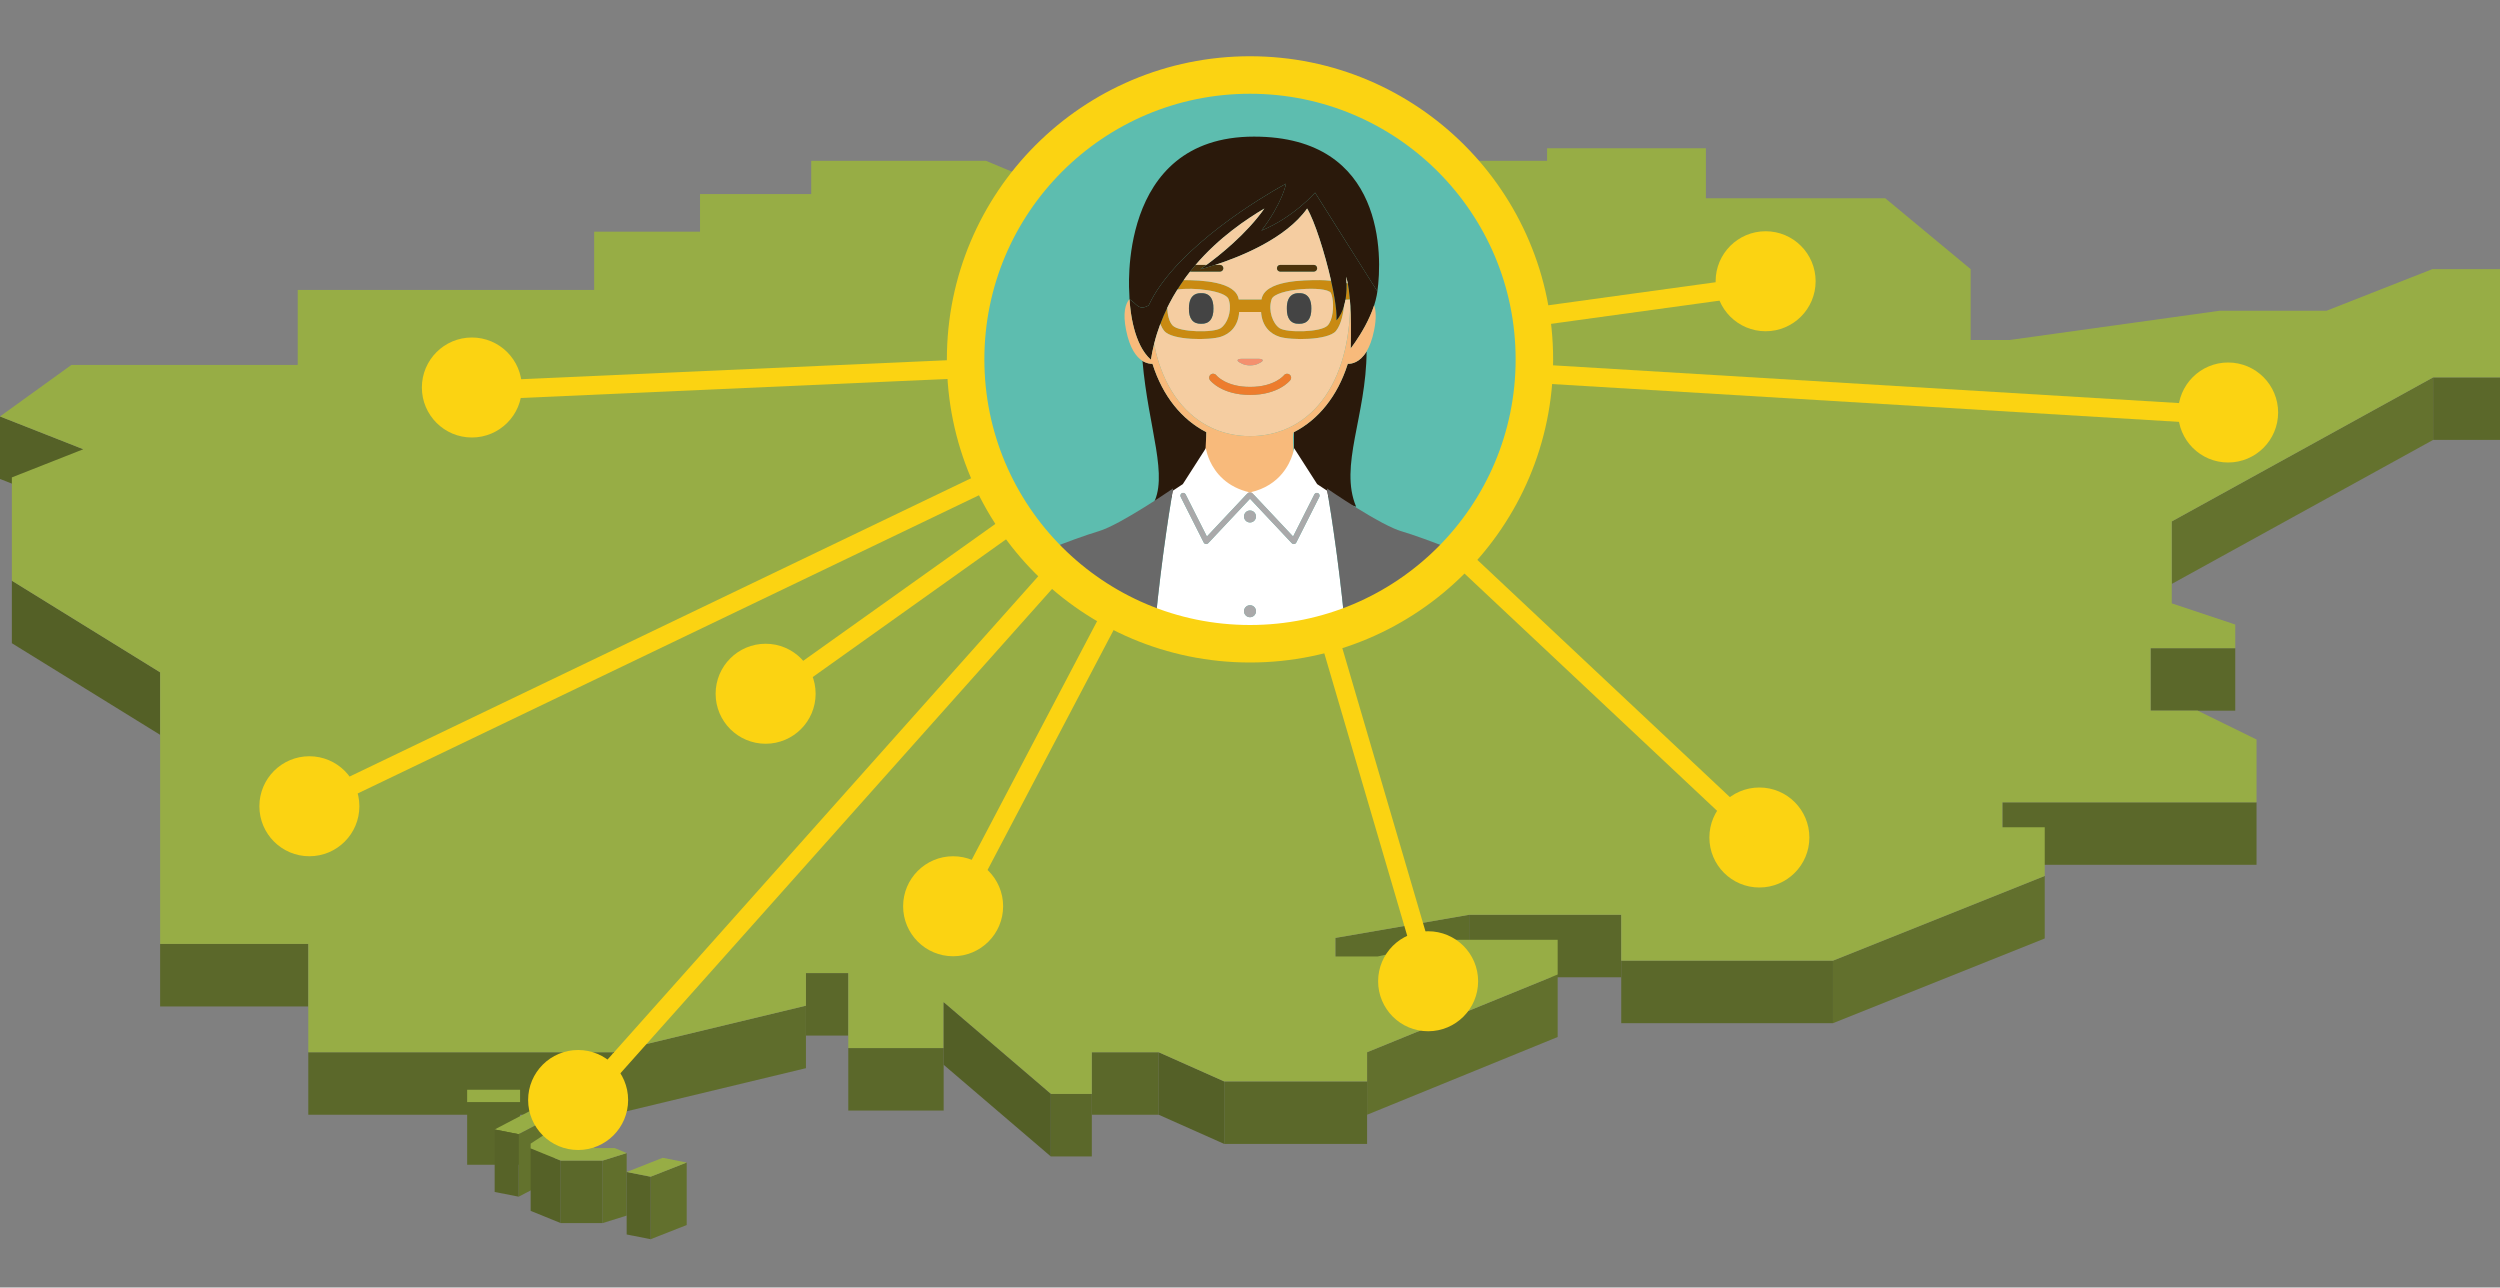<?xml version="1.0" encoding="utf-8"?>
<!-- Generator: Adobe Illustrator 12.0.0, SVG Export Plug-In . SVG Version: 6.00 Build 51448)  -->
<!DOCTYPE svg PUBLIC "-//W3C//DTD SVG 1.1//EN" "http://www.w3.org/Graphics/SVG/1.1/DTD/svg11.dtd">
<svg  version="1.1"
	 xmlns:x="http://ns.adobe.com/Extensibility/1.0/" xmlns:i="http://ns.adobe.com/AdobeIllustrator/10.0/" xmlns:graph="http://ns.adobe.com/Graphs/1.0/" i:viewOrigin="221.5 390" i:rulerOrigin="0 0" i:pageBounds="0 595.2754 841.8896 0"
	 xmlns="http://www.w3.org/2000/svg" xmlns:xlink="http://www.w3.org/1999/xlink" xmlns:a="http://ns.adobe.com/AdobeSVGViewerExtensions/3.0/" width="400" height="206"
	 viewBox="0 0 400 206" overflow="visible" enable-background="new 0 0 400 206" xml:space="preserve">
<rect x="0" y="0" width="400" height="206" fill="#808080" stroke="none"/>
<g id="レイヤー_1" i:layer="yes" i:dimmedPercent="50" i:rgbTrio="#4F008000FFFF">
	<g>
		<g>
			<g i:knockout="On"  a:adobe-knockout="true">
				<g i:isolated="yes"  a:adobe-knockout="false" enable-background="new    ">
					<g i:knockout="Off">
						<rect x="389.303" y="60.382" i:knockout="Off" fill="#5B682A" width="10.701" height="10"/>
					</g>
					<g i:knockout="Off">
						<polygon i:knockout="Off" fill="#556127" points="13.328,71.878 13.328,81.878 -0.001,76.632 -0.001,66.632 						"/>
					</g>
					<g i:knockout="Off">
						<polygon i:knockout="Off" fill="#64722E" points="389.303,60.382 389.303,70.382 347.48,93.429 347.48,83.429 						"/>
					</g>
					<g i:knockout="Off">
						<rect x="344.096" y="103.708" i:knockout="Off" fill="#5B682A" width="13.545" height="10"/>
					</g>
					<g i:knockout="Off">
						<polygon i:knockout="Off" fill="#546026" points="25.622,107.574 25.622,117.574 1.898,102.914 1.898,92.914 						"/>
					</g>
					<g i:knockout="Off">
						<rect x="320.381" y="128.369" i:knockout="Off" fill="#5B682A" width="40.662" height="10"/>
					</g>
					<g i:knockout="Off">
						<rect x="235.061" y="146.365" i:knockout="Off" fill="#5B682A" width="24.336" height="10"/>
					</g>
					<g i:knockout="Off">
						<polygon i:knockout="Off" fill="#5E6C2B" points="235.061,146.365 235.061,156.365 213.659,160.067 213.659,150.067 						"/>
					</g>
					<g i:knockout="Off">
						<rect x="25.622" y="151.033" i:knockout="Off" fill="#5B682A" width="23.706" height="10"/>
					</g>
					<g i:knockout="Off">
						<rect x="259.396" y="153.707" i:knockout="Off" fill="#5B682A" width="33.877" height="10"/>
					</g>
					<g i:knockout="Off">
						<polygon i:knockout="Off" fill="#62702D" points="327.158,140.153 327.158,150.153 293.273,163.707 293.273,153.707 						"/>
					</g>
					<g i:knockout="Off">
						<rect x="128.951" y="155.694" i:knockout="Off" fill="#5B682A" width="6.777" height="10"/>
					</g>
					<g i:knockout="Off">
						<rect x="135.728" y="167.689" i:knockout="Off" fill="#5B682A" width="15.255" height="10"/>
					</g>
					<g i:knockout="Off">
						<rect x="174.689" y="168.359" i:knockout="Off" fill="#5B682A" width="10.701" height="10"/>
					</g>
					<g i:knockout="Off">
						<rect x="49.328" y="168.359" i:knockout="Off" fill="#5B682A" width="48.645" height="10"/>
					</g>
					<g i:knockout="Off">
						<polygon i:knockout="Off" fill="#5F6D2C" points="128.951,160.909 128.951,170.909 97.973,178.359 97.973,168.359 						"/>
					</g>
					<g i:knockout="Off">
						<polygon i:knockout="Off" fill="#62702D" points="249.227,155.92 249.227,165.92 218.735,178.359 218.735,168.359 						"/>
					</g>
					<g i:knockout="Off">
						<polygon i:knockout="Off" fill="#546027" points="195.875,173.028 195.875,183.028 185.39,178.359 185.39,168.359 						"/>
					</g>
					<g i:knockout="Off">
						<rect x="195.875" y="173.028" i:knockout="Off" fill="#5B682A" width="22.86" height="10"/>
					</g>
					<g i:knockout="Off">
						<rect x="168.128" y="175.031" i:knockout="Off" fill="#5B682A" width="6.561" height="10"/>
					</g>
					<g i:knockout="Off">
						<polygon i:knockout="Off" fill="#97AD45" points="272.942,23.727 272.942,31.723 301.643,31.723 315.305,43.063 
							315.305,54.396 321.542,54.396 355.13,49.72 372.239,49.72 389.168,43.063 400.004,43.063 400.004,60.382 389.303,60.382 
							347.48,83.429 347.48,96.538 357.641,99.929 357.641,103.708 344.096,103.708 344.096,113.7 351.62,113.7 361.043,118.322 
							361.043,128.369 320.381,128.369 320.381,132.367 327.158,132.367 327.158,140.153 293.273,153.707 259.396,153.707 
							259.396,146.365 235.061,146.365 213.659,150.067 213.659,153.037 220.427,153.037 232.298,150.371 249.227,150.371 
							249.227,155.92 218.735,168.359 218.735,173.028 195.875,173.028 185.39,168.359 174.689,168.359 174.689,175.031 
							168.128,175.031 150.983,160.363 150.983,167.689 135.728,167.689 135.728,155.694 128.951,155.694 128.951,160.909 
							97.973,168.359 49.328,168.359 49.328,151.033 25.622,151.033 25.622,107.574 1.898,92.914 1.898,76.383 13.328,71.878 
							-0.001,66.632 11.429,58.387 47.636,58.387 47.636,46.392 95.066,46.392 95.066,37.062 112.004,37.062 112.004,31.053 
							129.797,31.053 129.797,25.729 157.751,25.729 170.459,31.053 189.935,31.053 189.935,38.395 204.677,38.395 213.659,35.059 
							213.659,31.723 228.896,31.723 228.896,25.729 247.535,25.729 247.535,23.727 						"/>
					</g>
					<g i:knockout="Off">
						<polygon i:knockout="Off" fill="#535F26" points="168.128,175.031 168.128,185.031 150.983,170.363 150.983,160.363 						"/>
					</g>
					<g i:knockout="Off">
						<rect x="74.744" y="174.361" i:knockout="Off" fill="#97AD45" width="8.469" height="2.003"/>
					</g>
					<g i:knockout="Off">
						<rect x="74.744" y="176.364" i:knockout="Off" fill="#5B682A" width="8.469" height="10"/>
					</g>
				</g>
				<g i:isolated="yes"  a:adobe-knockout="false" enable-background="new    ">
					<g i:isolated="yes" i:knockout="Off" enable-background="new    ">
						<defs>
							
								<rect id="XMLID_2_" x="90.663" y="179.211" i:isolated="yes" i:knockout="Off" enable-background="new    " width="0" height="10"/>
						</defs>
						<clipPath id="XMLID_6_">
							<use xlink:href="#XMLID_2_" />
						</clipPath>
						<g i:isolated="yes" clip-path="url(#XMLID_6_)" enable-background="new    ">
							<polyline i:knockout="Off" fill="#63722D" points="90.663,179.211 90.663,189.211 90.663,189.211 90.663,179.211 
								90.663,179.211 							"/>
							<polyline i:knockout="Off" fill="#606E2C" points="90.663,179.211 90.663,189.211 90.663,189.211 90.663,179.211 
								90.663,179.211 							"/>
						</g>
					</g>
					<g i:knockout="Off">
						<polygon i:knockout="Off" fill="#97AD45" points="84.905,177.697 88.748,178.453 82.988,181.47 79.145,180.714 						"/>
					</g>
					<g i:knockout="Off">
						<polygon i:knockout="Off" fill="#63722D" points="88.748,178.453 88.748,188.453 82.988,191.47 82.988,181.47 						"/>
					</g>
					<g i:knockout="Off">
						<polygon i:knockout="Off" fill="#576328" points="82.988,181.47 82.988,191.47 79.145,190.714 79.145,180.714 						"/>
					</g>
					<g i:knockout="Off">
						<polygon i:knockout="Off" fill="#556127" points="89.711,185.694 89.711,195.694 84.905,193.737 84.905,183.737 						"/>
					</g>
					<g i:knockout="Off">
						<rect x="89.711" y="185.694" i:knockout="Off" fill="#5B682A" width="6.714" height="10"/>
					</g>
					<g i:knockout="Off">
						<polygon i:knockout="Off" fill="#616F2C" points="100.268,184.493 100.268,194.493 96.425,195.694 96.425,185.694 						"/>
					</g>
					<g i:knockout="Off">
						<path i:knockout="Off" fill="#97AD45" d="M98.351,183.69l1.917,0.803l-3.843,1.201h-6.714l-4.806-1.957v-0.756l5.758-3.771
							c-0.009,0.015,0.397,0.019,0.968,0.019c1.181,0,3.067-0.021,3.445-0.021v4.481H98.351z"/>
					</g>
				</g>
				<g i:isolated="yes"  a:adobe-knockout="false" enable-background="new    ">
					<g i:knockout="Off">
						<polygon i:knockout="Off" fill="#62702D" points="109.871,186.005 109.871,196.005 104.102,198.273 104.102,188.273 						"/>
					</g>
					<g i:knockout="Off">
						<polygon i:knockout="Off" fill="#576328" points="104.102,188.273 104.102,198.273 100.268,197.518 100.268,187.518 						"/>
					</g>
					<g i:knockout="Off">
						<polygon i:knockout="Off" fill="#97AD45" points="106.028,185.249 109.871,186.005 104.102,188.273 100.268,187.518 						"/>
					</g>
				</g>
			</g>
		</g>
		<circle i:knockout="Off" fill="#FBD312" cx="49.5" cy="129" r="8"/>
		<circle i:knockout="Off" fill="#FBD312" cx="152.5" cy="145" r="8"/>
		<circle i:knockout="Off" fill="#FBD312" cx="281.5" cy="134" r="8"/>
		<circle i:knockout="Off" fill="#FBD312" cx="122.5" cy="111" r="8"/>
		<circle i:knockout="Off" fill="#FBD312" cx="228.5" cy="157" r="8"/>
		<circle i:knockout="Off" fill="#FBD312" cx="356.5" cy="66" r="8"/>
		<circle i:knockout="Off" fill="#FBD312" cx="282.5" cy="45" r="8"/>
		<circle i:knockout="Off" fill="#FBD312" cx="92.5" cy="176" r="8"/>
		<circle i:knockout="Off" fill="#FBD312" cx="75.5" cy="62" r="8"/>
		
			<line i:knockout="Off" fill="none" stroke="#FBD312" stroke-width="3" stroke-miterlimit="10" x1="49.5" y1="129" x2="199.5" y2="57"/>
		
			<line i:knockout="Off" fill="none" stroke="#FBD312" stroke-width="3" stroke-miterlimit="10" x1="93" y1="176.5" x2="199.5" y2="57"/>
		
			<line i:knockout="Off" fill="none" stroke="#FBD312" stroke-width="3" stroke-miterlimit="10" x1="153" y1="145.5" x2="199.5" y2="57"/>
		
			<line i:knockout="Off" fill="none" stroke="#FBD312" stroke-width="3" stroke-miterlimit="10" x1="123" y1="111.5" x2="199.5" y2="57"/>
		
			<line i:knockout="Off" fill="none" stroke="#FBD312" stroke-width="3" stroke-miterlimit="10" x1="282" y1="134.5" x2="199.5" y2="57"/>
		
			<line i:knockout="Off" fill="none" stroke="#FBD312" stroke-width="3" stroke-miterlimit="10" x1="229" y1="157.5" x2="199.5" y2="57"/>
		
			<line i:knockout="Off" fill="none" stroke="#FBD312" stroke-width="3" stroke-miterlimit="10" x1="283" y1="45.5" x2="199.5" y2="57"/>
		
			<line i:knockout="Off" fill="none" stroke="#FBD312" stroke-width="3" stroke-miterlimit="10" x1="357" y1="66.5" x2="199.5" y2="57"/>
		
			<line i:knockout="Off" fill="none" stroke="#FBD312" stroke-width="3" stroke-miterlimit="10" x1="76" y1="62.5" x2="199.5" y2="57"/>
		<g>
			<g>
				<defs>
					<circle id="XMLID_4_" cx="200" cy="57.5" r="45.5"/>
				</defs>
				<clipPath id="XMLID_7_">
					<use xlink:href="#XMLID_4_" />
				</clipPath>
				<rect x="148.741" i:knockout="Off" clip-path="url(#XMLID_7_)" fill="#5DBDAF" width="106" height="112"/>
				<g clip-path="url(#XMLID_7_)">
					<path i:knockout="Off" fill="#C98A12" d="M213.513,47.635c-0.144-0.846-0.327-1.761-0.54-2.711
						c-0.67-0.068-1.321-0.108-1.871-0.108c-2.497,0-8.789,0.017-9.262,3.101h-3.64c-0.446-2.914-6.085-3.089-8.813-3.1
						c-0.349,0.49-0.686,0.999-1.014,1.521c2.509-0.418,7.723,0.18,8.203,1.535c0.045,0.125,0.079,0.254,0.11,0.383
						c0.381,1.628-0.324,3.541-1.373,4.248c-1.131,0.764-6.639,0.68-7.694-0.424c-0.566-0.592-0.823-1.735-0.859-2.839
						c-0.403,0.829-0.775,1.688-1.11,2.583c0.17,0.422,0.376,0.813,0.633,1.124c1.27,1.541,7.255,1.516,9.052,0.934
						c1.478-0.479,2.774-1.677,2.933-3.957h3.506c0.158,2.28,1.455,3.478,2.932,3.957c1.798,0.582,7.783,0.606,9.053-0.934
						c0.853-1.033,1.174-2.915,1.295-4.045c-0.243,0.861-0.623,1.695-1.223,2.352C213.894,50.411,213.766,49.133,213.513,47.635z
						 M212.42,52.08c-1.055,1.104-6.563,1.188-7.693,0.424c-1.102-0.744-1.822-2.819-1.304-4.496
						c0.015-0.045,0.024-0.091,0.04-0.135c0.604-1.698,8.644-2.208,9.473-1.02c0.099,0.207,0.179,0.479,0.238,0.794
						C213.431,49.019,213.279,51.182,212.42,52.08z"/>
					<path i:knockout="Off" fill="#C98A12" d="M215.946,47.546c-0.092-0.985-0.2-1.702-0.3-2.208
						c-0.067-0.015-0.135-0.03-0.205-0.044c0.02,0.601,0.007,1.408-0.113,2.275c-0.018,0.13-0.036,0.261-0.059,0.393l0.709-0.042
						C215.969,47.792,215.958,47.666,215.946,47.546z"/>
					<path i:knockout="Off" fill="#2A190B" d="M215.645,58.212c-0.014,0.04-0.023,0.082-0.037,0.122
						c-1.63,5.074-4.666,8.809-8.574,10.811c0,0.797,0,2.183,0,2.705c0,0.216,0.005,0.418,0.012,0.617
						c0.004,0.109,0.009,0.218,0.015,0.324c0.016,0.298,0.042,0.573,0.073,0.838c0.171-0.568,0.219-0.932,0.219-0.932l3.83,5.973
						c0,0,0.649,0.436,1.678,1.11c-0.045-0.264-0.069-0.401-0.069-0.401s0.436,0.301,1.149,0.778
						c0.986,0.295,2.034,0.608,3.041,0.919c-2.752-6.506,1.625-14.54,1.674-24.843C217.563,58.045,216.233,58.232,215.645,58.212z"
						/>
					<path i:knockout="Off" fill="#2A190B" d="M184.438,58.334c-0.015-0.04-0.024-0.082-0.037-0.122
						c-0.347,0.012-0.948-0.052-1.605-0.469c0.94,10.924,4.325,18.604,1.547,23.199c0.009-0.004,0.304-0.048,0.767-0.125
						c1.288-0.847,2.146-1.439,2.146-1.439s-0.025,0.138-0.07,0.401c1.028-0.674,1.678-1.109,1.678-1.109l3.829-5.973
						c0,0,0.048,0.364,0.219,0.933c0.031-0.266,0.058-0.542,0.074-0.839c0.005-0.105,0.01-0.213,0.014-0.323
						c0.008-0.199,0.014-0.402,0.014-0.618c0-0.522,0-1.909,0-2.705C189.103,67.143,186.067,63.409,184.438,58.334z"/>
					<path i:knockout="Off" fill="#2A190B" d="M215.512,38.908l-5.102-8.088c0,0-3.396,3.932-8.578,6.076
						c3.396-4.468,3.932-7.506,3.932-7.506s-13.113,6.967-19.636,15.646c-0.711,0.947-1.344,1.914-1.872,2.895
						c-0.104,0.194-0.198,0.389-0.295,0.584c-0.035,0.072-0.074,0.143-0.108,0.215c-0.022,0.046-0.048,0.093-0.07,0.14
						c-0.476,0.264-0.824,0.353-1.115,0.332c-0.692-0.053-1.047-0.751-1.941-1.323c0.003,0.05,0.008,0.109,0.012,0.163
						c0.005,0.077,0.009,0.151,0.016,0.236c0.012,0.148,0.024,0.307,0.04,0.476c0.001,0.013,0.002,0.024,0.004,0.038
						c0.015,0.159,0.032,0.327,0.053,0.501c0.002,0.021,0.005,0.044,0.007,0.065c0.019,0.163,0.041,0.332,0.065,0.505
						c0.002,0.019,0.004,0.038,0.007,0.057c0.024,0.178,0.053,0.363,0.083,0.551c0.007,0.043,0.015,0.087,0.021,0.131
						c0.032,0.19,0.066,0.383,0.104,0.58c0.005,0.019,0.009,0.037,0.012,0.056c0.036,0.18,0.074,0.364,0.115,0.548
						c0.012,0.05,0.023,0.1,0.035,0.15c0.045,0.195,0.093,0.391,0.146,0.588c0.011,0.045,0.023,0.091,0.036,0.136
						c0.047,0.174,0.098,0.348,0.15,0.522c0.014,0.042,0.025,0.083,0.038,0.124c0.063,0.197,0.129,0.393,0.199,0.588
						c0.019,0.051,0.038,0.103,0.058,0.154c0.074,0.2,0.152,0.398,0.235,0.594c0.006,0.014,0.013,0.027,0.019,0.041
						c0.08,0.186,0.166,0.368,0.256,0.547c0.022,0.045,0.045,0.09,0.068,0.135c0.045,0.088,0.096,0.172,0.143,0.258
						c0.053,0.095,0.103,0.191,0.158,0.284c0.02,0.034,0.041,0.065,0.062,0.098c0.097,0.159,0.201,0.313,0.308,0.462
						c0.021,0.03,0.041,0.06,0.063,0.088c0.12,0.163,0.248,0.319,0.379,0.468c0.03,0.034,0.061,0.067,0.091,0.099
						c0.14,0.151,0.282,0.297,0.436,0.432c0.136-0.862,0.308-1.699,0.51-2.512c0.277-1.118,0.614-2.189,0.999-3.218
						c0.335-0.896,0.707-1.755,1.11-2.583c0.104-0.211,0.206-0.422,0.313-0.629c0.407-0.789,0.843-1.546,1.3-2.273
						c0.328-0.521,0.665-1.03,1.014-1.521c0.331-0.468,0.675-0.919,1.022-1.36c0.289-0.366,0.581-0.725,0.879-1.072
						c3.767-4.399,8.127-7.315,11.014-9.025c-2.916,4.144-7.328,7.606-9.273,9.025c-0.61,0.446-0.98,0.692-0.98,0.692
						s0.93-0.227,2.371-0.692c3.824-1.234,11.281-4.154,14.719-9.025c1.172,1.941,2.829,7.111,3.834,11.564
						c0.213,0.95,0.396,1.865,0.54,2.711c0.253,1.498,0.381,2.776,0.317,3.619c0.6-0.656,0.979-1.491,1.223-2.352
						c0.088-0.313,0.162-0.628,0.217-0.941c0.022-0.132,0.041-0.263,0.059-0.393c0.12-0.867,0.133-1.674,0.113-2.275
						c-0.02-0.612-0.069-1.01-0.069-1.01s0.124,0.285,0.274,1.054c0.1,0.506,0.208,1.223,0.3,2.208
						c0.012,0.12,0.022,0.246,0.032,0.374c0.029,0.33,0.054,0.684,0.076,1.07c0.098,1.665,0.138,3.868,0.055,6.754
						c0,0,1.188-1.504,2.32-3.608c0.536-0.999,1.059-2.128,1.438-3.305c0.162-0.506,0.298-1.018,0.396-1.531
						c0.017-0.087,0.033-0.184,0.05-0.285c0.005-0.021,0.008-0.043,0.012-0.065c0.015-0.09,0.029-0.186,0.044-0.286
						c0.002-0.015,0.006-0.028,0.008-0.043v0l-3.448-5.466L215.512,38.908z"/>
					<path i:knockout="Off" fill="#F5CDA1" d="M202.303,33.36c-2.887,1.71-7.247,4.626-11.014,9.025h1.74
						C194.975,40.966,199.387,37.504,202.303,33.36z"/>
					<path i:knockout="Off" fill="#F5CDA1" d="M215.646,45.338c-0.15-0.769-0.274-1.054-0.274-1.054s0.05,0.397,0.069,1.01
						C215.512,45.308,215.579,45.323,215.646,45.338z"/>
					<path i:knockout="Off" fill="#F5CDA1" d="M203.463,47.873c-0.016,0.044-0.025,0.09-0.04,0.135
						c-0.519,1.676,0.202,3.752,1.304,4.496c1.131,0.764,6.639,0.68,7.693-0.424c0.859-0.897,1.011-3.061,0.754-4.432
						c-0.06-0.315-0.14-0.588-0.238-0.794C212.106,45.665,204.067,46.175,203.463,47.873z M207.853,51.804
						c-1.301,0.04-1.989-0.82-1.956-2.447c-0.012-0.586,0.072-1.067,0.242-1.449c0.303-0.677,0.881-1.025,1.714-1
						c0.779-0.023,1.334,0.282,1.651,0.875c0.211,0.397,0.319,0.92,0.307,1.573C209.844,50.983,209.154,51.843,207.853,51.804z"/>
					<path i:knockout="Off" fill="#F5CDA1" d="M195.314,52.504c1.049-0.707,1.754-2.619,1.373-4.248
						c-0.031-0.129-0.065-0.258-0.11-0.383c-0.48-1.355-5.694-1.953-8.203-1.535c-0.457,0.728-0.893,1.484-1.3,2.273
						c-0.107,0.208-0.21,0.418-0.313,0.629c0.036,1.104,0.293,2.247,0.859,2.839C188.676,53.184,194.184,53.268,195.314,52.504z
						 M190.303,48.492c0.199-1.059,0.84-1.616,1.886-1.584c0.999-0.031,1.634,0.475,1.86,1.445c0.069,0.293,0.105,0.625,0.098,1.003
						c0.031,1.627-0.656,2.487-1.958,2.447c-1.302,0.04-1.991-0.82-1.958-2.447C190.225,49.035,190.254,48.753,190.303,48.492z"/>
					<path i:knockout="Off" fill="#F5CDA1" d="M198.2,47.917h3.64c0.473-3.084,6.765-3.101,9.262-3.101
						c0.55,0,1.201,0.04,1.871,0.108c-1.005-4.454-2.662-9.623-3.834-11.564c-3.438,4.871-10.895,7.792-14.719,9.025h0.776
						c0.295,0,0.536,0.24,0.536,0.536s-0.241,0.536-0.536,0.536h-4.786c-0.348,0.44-0.691,0.892-1.022,1.36
						C192.115,44.828,197.754,45.003,198.2,47.917z M204.847,42.385h5.36c0.296,0,0.537,0.24,0.537,0.536s-0.241,0.536-0.537,0.536
						h-5.36c-0.296,0-0.536-0.24-0.536-0.536S204.551,42.385,204.847,42.385z"/>
					<path i:knockout="Off" fill="#F5CDA1" d="M215.27,47.961c-0.055,0.313-0.129,0.628-0.217,0.941
						c-0.121,1.131-0.442,3.012-1.295,4.045c-1.27,1.541-7.255,1.516-9.053,0.934c-1.477-0.479-2.773-1.677-2.932-3.957h-3.506
						c-0.158,2.28-1.455,3.478-2.933,3.957c-1.797,0.582-7.782,0.606-9.052-0.934c-0.257-0.311-0.463-0.702-0.633-1.124
						c-0.385,1.028-0.722,2.1-0.999,3.218c0.206,1.038,0.462,2.031,0.767,2.978c1.74,5.419,5.021,9.151,9.314,10.801
						c0.039,0.015,0.078,0.027,0.117,0.042c1.596,0.597,3.325,0.919,5.173,0.919c1.858,0,3.597-0.325,5.201-0.929
						c0.029-0.011,0.06-0.021,0.089-0.032c4.292-1.649,7.574-5.382,9.314-10.801c0.805-2.503,1.272-5.337,1.39-8.424
						c0.016-0.202,0.025-0.404,0.038-0.605c-0.022-0.386-0.047-0.74-0.076-1.07L215.27,47.961z M198.77,57.406h2.503
						c0.882,0,1.019,0.295,0.305,0.656l-0.26,0.131c-0.714,0.36-1.88,0.36-2.595,0l-0.259-0.131
						C197.751,57.701,197.887,57.406,198.77,57.406z M206.443,60.833c-0.074,0.096-1.895,2.357-6.422,2.357
						c-4.528,0-6.35-2.261-6.424-2.357c-0.22-0.28-0.17-0.685,0.11-0.903c0.278-0.218,0.681-0.169,0.901,0.107
						c0.068,0.084,1.563,1.867,5.412,1.867c3.906,0,5.395-1.845,5.41-1.863c0.219-0.279,0.622-0.329,0.902-0.11
						C206.613,60.148,206.663,60.553,206.443,60.833z"/>
					<path i:knockout="Off" fill="#F8BA7B" d="M218.43,52.136c-1.133,2.104-2.32,3.608-2.32,3.608
						c0.083-2.886,0.043-5.089-0.055-6.754c-0.013,0.201-0.022,0.403-0.038,0.605c-0.117,3.086-0.585,5.921-1.39,8.424
						c-1.74,5.419-5.022,9.151-9.314,10.801c-0.029,0.011-0.06,0.021-0.089,0.032c-1.604,0.604-3.343,0.929-5.201,0.929
						c-1.848,0-3.577-0.322-5.173-0.919c-0.039-0.015-0.078-0.027-0.117-0.042c-4.293-1.649-7.574-5.382-9.314-10.801
						c-0.305-0.946-0.561-1.94-0.767-2.978c-0.202,0.813-0.374,1.649-0.51,2.512c-0.153-0.135-0.296-0.281-0.436-0.432
						c-0.03-0.032-0.061-0.065-0.091-0.099c-0.131-0.149-0.259-0.306-0.379-0.468c-0.021-0.029-0.041-0.059-0.063-0.088
						c-0.106-0.149-0.211-0.303-0.308-0.462c-0.021-0.033-0.042-0.064-0.062-0.098c-0.055-0.09-0.106-0.182-0.157-0.275
						c-0.05-0.088-0.098-0.176-0.144-0.266c-0.023-0.044-0.046-0.09-0.068-0.135c-0.09-0.179-0.176-0.361-0.256-0.547
						c-0.006-0.014-0.013-0.027-0.019-0.041c-0.083-0.195-0.161-0.394-0.235-0.594c-0.02-0.051-0.039-0.103-0.058-0.154
						c-0.07-0.195-0.137-0.392-0.199-0.588c-0.013-0.042-0.024-0.083-0.038-0.124c-0.053-0.174-0.104-0.348-0.15-0.522
						c-0.013-0.045-0.025-0.091-0.036-0.136c-0.053-0.197-0.101-0.393-0.146-0.588c-0.012-0.05-0.023-0.1-0.035-0.15
						c-0.041-0.184-0.079-0.368-0.115-0.548c-0.003-0.019-0.007-0.038-0.012-0.056c-0.037-0.197-0.071-0.39-0.104-0.58
						c-0.007-0.044-0.015-0.088-0.021-0.131c-0.03-0.188-0.059-0.373-0.083-0.551c-0.003-0.019-0.005-0.038-0.007-0.057
						c-0.024-0.174-0.047-0.342-0.065-0.505c-0.002-0.021-0.005-0.044-0.007-0.065c-0.021-0.175-0.038-0.342-0.053-0.501
						c-0.002-0.013-0.003-0.025-0.004-0.038c-0.016-0.169-0.028-0.327-0.04-0.476c-0.007-0.085-0.011-0.159-0.016-0.236
						c-0.004-0.054-0.009-0.113-0.012-0.163c0-0.008-0.001-0.018-0.001-0.025c-0.657,0.75-1.103,2.192-0.547,4.971
						c0.596,2.973,1.666,4.318,2.618,4.919c0.657,0.417,1.259,0.48,1.605,0.469c0.013,0.04,0.022,0.082,0.037,0.122
						c1.629,5.074,4.664,8.809,8.573,10.811c0,1.938-0.445,4.056,0.22,5.899c0.745,2.064,2.485,3.462,4.642,3.826
						c1.602,0.27,3.271,0.491,4.844-0.125c1.664-0.653,3.729-2.198,4.277-3.895c0.217-0.669-0.367-5.498,0.039-5.706
						c3.908-2.002,6.944-5.737,8.574-10.811c0.014-0.04,0.023-0.082,0.037-0.122c0.589,0.02,1.918-0.167,3.01-1.979
						c0.476-0.789,0.906-1.883,1.211-3.409c0.375-1.873,0.294-3.137,0.002-3.993C219.488,50.007,218.966,51.137,218.43,52.136z"/>
					<path i:knockout="Off" fill="#2A190B" d="M200.638,21.858c-22.098,0-19.943,25.199-19.943,25.199s0.001,0.299,0.03,0.796
						c0,0.008,0.001,0.018,0.001,0.025c0.895,0.572,1.249,1.271,1.941,1.323c0.291,0.021,0.64-0.068,1.115-0.332
						c0.022-0.047,0.048-0.094,0.07-0.14c0.034-0.072,0.073-0.143,0.108-0.215c0.097-0.195,0.19-0.39,0.295-0.584
						c0.528-0.981,1.161-1.948,1.872-2.895c6.522-8.679,19.636-15.646,19.636-15.646s-0.536,3.038-3.932,7.506
						c5.183-2.145,8.578-6.076,8.578-6.076l5.102,8.088l1.417,2.246l3.448,5.466C221.17,41.188,221.729,21.858,200.638,21.858z"/>
					<path i:knockout="Off" fill="#70421B" d="M182.504,55.364c0.046,0.09,0.094,0.178,0.144,0.266
						c0.051,0.093,0.103,0.186,0.157,0.275c-0.056-0.092-0.105-0.189-0.158-0.284C182.6,55.536,182.549,55.453,182.504,55.364z"/>
					<path i:knockout="Off" fill="#444444" d="M192.188,46.908c-1.046-0.032-1.687,0.525-1.886,1.584
						c-0.049,0.261-0.078,0.543-0.072,0.864c-0.033,1.627,0.656,2.487,1.958,2.447c1.302,0.04,1.989-0.82,1.958-2.447
						c0.008-0.377-0.028-0.709-0.098-1.003C193.822,47.383,193.188,46.877,192.188,46.908z"/>
					<path i:knockout="Off" fill="#444444" d="M207.853,46.908c-0.833-0.026-1.411,0.322-1.714,1
						c-0.17,0.381-0.254,0.863-0.242,1.449c-0.033,1.627,0.655,2.487,1.956,2.447c1.302,0.04,1.991-0.82,1.958-2.447
						c0.013-0.652-0.096-1.175-0.307-1.573C209.187,47.19,208.632,46.885,207.853,46.908z"/>
					<path i:knockout="Off" fill="#4C330C" d="M195.196,42.385h-0.776c-1.441,0.465-2.371,0.692-2.371,0.692s0.37-0.247,0.98-0.692
						h-1.74c-0.298,0.347-0.59,0.707-0.879,1.072h4.786c0.295,0,0.536-0.24,0.536-0.536S195.491,42.385,195.196,42.385z"/>
					<path i:knockout="Off" fill="#4C330C" d="M210.207,42.385h-5.36c-0.296,0-0.536,0.24-0.536,0.536s0.24,0.536,0.536,0.536h5.36
						c0.296,0,0.537-0.24,0.537-0.536S210.503,42.385,210.207,42.385z"/>
					<path i:knockout="Off" fill="#F4906E" d="M201.272,57.406h-2.503c-0.883,0-1.019,0.295-0.306,0.656l0.259,0.131
						c0.715,0.36,1.881,0.36,2.595,0l0.26-0.131C202.291,57.701,202.154,57.406,201.272,57.406z"/>
					<path i:knockout="Off" fill="#ED7C2D" d="M200.021,63.19c4.527,0,6.348-2.261,6.422-2.357c0.22-0.28,0.17-0.685-0.109-0.903
						c-0.28-0.219-0.684-0.169-0.902,0.11c-0.016,0.019-1.504,1.863-5.41,1.863c-3.849,0-5.344-1.783-5.412-1.867
						c-0.221-0.276-0.623-0.325-0.901-0.107c-0.28,0.219-0.33,0.624-0.11,0.903C193.672,60.929,195.493,63.19,200.021,63.19z"/>
					<g>
						<polygon i:knockout="Off" fill="#F6C698" points="198.632,118.531 183.832,118.531 183.832,118.546 195.698,118.546 
							198.633,118.546 205.807,118.546 216.17,118.546 216.17,118.531 205.807,118.531 						"/>
						<path i:knockout="Off" fill="#FFFFFF" d="M213.784,87.92c-0.575-4.251-1.095-7.456-1.34-8.912
							c-0.031-0.188-0.059-0.352-0.081-0.48c-0.99-0.649-1.616-1.068-1.616-1.068l-1.087-1.695l-1.936-3.02l-0.665-1.038
							c0,0-0.046,0.351-0.21,0.898c-0.014,0.043-0.031,0.093-0.046,0.14c-0.252,0.791-0.742,1.924-1.654,3.02
							c-1.054,1.265-2.669,2.473-5.149,3.022c-0.92-0.204-1.719-0.5-2.418-0.854c-2.908-1.476-4.027-3.99-4.431-5.327
							c-0.165-0.548-0.211-0.899-0.211-0.899l-3.688,5.752c0,0-0.626,0.419-1.616,1.068c-0.021,0.128-0.049,0.291-0.081,0.479
							c-0.245,1.459-0.765,4.672-1.342,8.934c-0.046,0.335-0.091,0.678-0.137,1.026c-1.06,8.016-2.245,19.281-2.245,29.564h14.8
							h7.175h10.363c-0.002-10.292-1.188-21.569-2.248-29.586C213.875,88.598,213.83,88.254,213.784,87.92z M200.001,113.91
							c-0.53,0-0.96-0.429-0.96-0.959c0-0.529,0.43-0.958,0.96-0.958c0.528,0,0.958,0.429,0.958,0.958
							C200.959,113.481,200.529,113.91,200.001,113.91z M200.001,98.754c-0.53,0-0.96-0.43-0.96-0.96c0-0.528,0.43-0.958,0.96-0.958
							c0.528,0,0.958,0.43,0.958,0.958C200.959,98.324,200.529,98.754,200.001,98.754z M200.001,83.596
							c-0.53,0-0.96-0.429-0.96-0.958s0.43-0.958,0.96-0.958c0.528,0,0.958,0.429,0.958,0.958S200.529,83.596,200.001,83.596z
							 M211.089,79.503l-3.687,7.302c-0.066,0.129-0.189,0.218-0.332,0.238c-0.021,0.003-0.042,0.004-0.063,0.004
							c-0.121,0-0.239-0.049-0.322-0.14l-0.179-0.189L200,79.797l-2.307,2.454l-4.378,4.657c-0.084,0.09-0.202,0.14-0.322,0.14
							c-0.021,0-0.042-0.001-0.063-0.004c-0.143-0.021-0.267-0.109-0.332-0.238l-3.687-7.302c-0.11-0.218-0.022-0.484,0.195-0.595
							s0.483-0.021,0.595,0.196l3.402,6.738l4.558-4.849l1.943-2.067c0.105-0.112,0.255-0.149,0.396-0.125
							c0.142-0.023,0.291,0.013,0.396,0.125l6.138,6.53l0.362,0.386l3.402-6.738c0.11-0.217,0.377-0.306,0.595-0.196
							C211.111,79.019,211.199,79.285,211.089,79.503z"/>
						<path i:knockout="Off" fill="#AAA9AA" d="M210.894,78.908c-0.218-0.11-0.484-0.021-0.595,0.196l-3.402,6.738l-0.362-0.386
							l-6.138-6.53c-0.104-0.112-0.254-0.148-0.396-0.125c-0.142-0.024-0.291,0.013-0.396,0.125l-1.943,2.067l-4.558,4.849
							l-3.402-6.738c-0.111-0.217-0.377-0.307-0.595-0.196s-0.306,0.377-0.195,0.595l3.687,7.302
							c0.065,0.129,0.189,0.218,0.332,0.238c0.021,0.003,0.042,0.004,0.063,0.004c0.12,0,0.238-0.049,0.322-0.14l4.378-4.657
							L200,79.797l6.507,6.921l0.179,0.189c0.083,0.09,0.201,0.14,0.322,0.14c0.021,0,0.041-0.001,0.063-0.004
							c0.143-0.021,0.266-0.109,0.332-0.238l3.687-7.302C211.199,79.285,211.111,79.019,210.894,78.908z"/>
						<circle i:knockout="Off" fill="#AAA9AA" cx="200.001" cy="82.637" r="0.958"/>
						<circle i:knockout="Off" fill="#AAA9AA" cx="200.001" cy="97.795" r="0.959"/>
						<circle i:knockout="Off" fill="#AAA9AA" cx="200.001" cy="112.952" r="0.958"/>
						<path i:knockout="Off" fill="#4E4E4E" d="M227.746,97.482c-0.25-0.14-0.563-0.049-0.702,0.2l-0.419,0.755l-1.84,3.312
							c-0.049,0.087-0.069,0.188-0.063,0.288c0,0.002-0.001,0.006-0.001,0.008c0.001,0.006,0.005,0.047,0.011,0.112
							c0.031,0.361,0.137,1.587,0.264,3.265c0.078,1.046,0.165,2.268,0.247,3.562c0.066,1.058,0.13,2.163,0.183,3.265
							c0.059,1.215,0.104,2.422,0.127,3.55c0.012,0.532,0.018,1.05,0.018,1.538c0,0.383-0.003,0.75-0.012,1.098v0.013
							c0,0.03,0.009,0.058,0.016,0.085c0.001,0.005,0.002,0.01,0.002,0.015h0.998c0.002-0.005,0.002-0.01,0.004-0.015
							c0.005-0.02,0.014-0.039,0.014-0.062c0.008-0.332,0.012-0.682,0.012-1.046c0.001-0.517-0.006-1.062-0.018-1.626
							c-0.022-1.128-0.068-2.335-0.126-3.55c-0.054-1.102-0.116-2.206-0.183-3.265c-0.081-1.292-0.168-2.512-0.246-3.562
							c-0.12-1.604-0.223-2.807-0.262-3.265c-0.002-0.015-0.004-0.032-0.005-0.046l0.001-0.002l2.041-3.672l0.14-0.254
							c0.036-0.065,0.056-0.136,0.062-0.206C228.024,97.781,227.93,97.584,227.746,97.482z"/>
						<path i:knockout="Off" fill="#4E4E4E" d="M175.278,102.037c0.007-0.1-0.014-0.201-0.063-0.288l-2.259-4.066
							c-0.139-0.249-0.453-0.34-0.702-0.2c-0.184,0.102-0.278,0.299-0.263,0.495c0.007,0.07,0.025,0.141,0.063,0.206l2.181,3.926
							l0.001,0.002c-0.111,1.275-0.846,9.897-0.839,15.313c0.001,0.364,0.004,0.714,0.012,1.046
							c0.001,0.022,0.009,0.042,0.015,0.062c0,0.005,0.002,0.01,0.002,0.015h0.998c0.001-0.005,0.002-0.01,0.003-0.015
							c0.007-0.027,0.017-0.055,0.015-0.085v-0.013c-0.008-0.348-0.012-0.715-0.012-1.098c0.002-5.78,0.84-15.189,0.85-15.291
							C175.279,102.043,175.278,102.039,175.278,102.037z"/>
						<path i:knockout="Off" fill="#696969" d="M184.707,80.134c-0.491,0.316-1.019,0.653-1.569,0.997
							c-2.546,1.59-5.55,3.325-7.31,3.852c-0.605,0.182-1.192,0.372-1.77,0.565c-2.748,0.918-5.2,1.938-7.653,2.791
							c-2.618,0.911-4.39,3.356-4.776,6.841c-0.388,3.485,1.162,23.365,1.162,23.365h10.635c0-0.005-0.002-0.01-0.002-0.015
							c-0.006-0.02-0.014-0.039-0.015-0.062c-0.008-0.332-0.011-0.682-0.012-1.046c-0.007-5.415,0.728-14.037,0.839-15.313
							l-0.001-0.002l-2.181-3.926c-0.037-0.065-0.056-0.136-0.063-0.206c-0.016-0.196,0.079-0.394,0.263-0.495
							c0.249-0.14,0.563-0.049,0.702,0.2l2.259,4.066c0.049,0.087,0.069,0.188,0.063,0.288c0,0.002,0.001,0.006,0.001,0.008
							c-0.01,0.102-0.848,9.511-0.85,15.291c0,0.383,0.004,0.75,0.012,1.098v0.013c0.002,0.03-0.008,0.058-0.015,0.085
							c-0.001,0.005-0.002,0.01-0.003,0.015h7.75h1.551h0.107v-0.015c0-10.283,1.186-21.549,2.245-29.564
							c0.046-0.348,0.091-0.691,0.137-1.026c0.577-4.262,1.097-7.475,1.342-8.934c0.032-0.188,0.06-0.351,0.081-0.479
							c0.044-0.253,0.067-0.386,0.067-0.386S186.447,79.01,184.707,80.134L184.707,80.134z"/>
						<path i:knockout="Off" fill="#696969" d="M238.371,95.172c-0.152-1.354-0.515-2.55-1.054-3.561
							c-0.842-1.58-2.115-2.707-3.704-3.265c-0.006-0.002-0.012-0.005-0.018-0.007c-2.472-0.859-4.942-1.888-7.713-2.811
							c-0.559-0.187-1.125-0.37-1.711-0.545c-0.336-0.101-0.718-0.246-1.134-0.425c-1.171-0.506-2.608-1.288-4.048-2.134
							c-0.62-0.365-1.239-0.741-1.838-1.112c-2.633-1.633-4.855-3.169-4.855-3.169s0.023,0.133,0.066,0.386
							c0.022,0.129,0.05,0.292,0.081,0.48c0.245,1.457,0.765,4.661,1.34,8.912c0.046,0.334,0.091,0.678,0.138,1.025
							c1.06,8.017,2.246,19.294,2.248,29.586v0.015h1.611h0.969H219h0.332h6.244c0-0.005-0.001-0.01-0.002-0.015
							c-0.007-0.027-0.016-0.055-0.016-0.085v-0.013c0.009-0.348,0.012-0.715,0.012-1.098c0-0.488-0.006-1.006-0.018-1.538
							c-0.023-1.128-0.068-2.335-0.127-3.55c-0.053-1.102-0.116-2.207-0.183-3.265c-0.082-1.294-0.169-2.516-0.247-3.562
							c-0.127-1.678-0.232-2.903-0.264-3.265c-0.006-0.065-0.01-0.106-0.011-0.112c0-0.002,0.001-0.006,0.001-0.008
							c-0.007-0.1,0.014-0.201,0.063-0.288l1.84-3.312l0.419-0.755c0.139-0.249,0.452-0.34,0.702-0.2
							c0.184,0.102,0.278,0.299,0.262,0.495c-0.006,0.07-0.025,0.141-0.062,0.206l-0.14,0.254l-2.041,3.672l-0.001,0.002
							c0.001,0.014,0.003,0.031,0.005,0.046c0.039,0.458,0.142,1.661,0.262,3.265c0.078,1.05,0.165,2.27,0.246,3.562
							c0.066,1.059,0.129,2.163,0.183,3.265c0.058,1.215,0.104,2.422,0.126,3.55c0.012,0.564,0.019,1.109,0.018,1.626
							c0,0.364-0.004,0.714-0.012,1.046c0,0.022-0.009,0.042-0.014,0.062c-0.002,0.005-0.002,0.01-0.004,0.015h10.636
							c0,0,0.083-1.071,0.206-2.748c0.073-0.999,0.16-2.21,0.252-3.55c0.07-1.03,0.144-2.132,0.217-3.265
							c0.074-1.172,0.148-2.374,0.216-3.562c0.063-1.115,0.123-2.217,0.172-3.265c0.065-1.36,0.114-2.626,0.14-3.72
							c0.035-1.473,0.029-2.631-0.041-3.257C238.371,95.178,238.371,95.176,238.371,95.172z"/>
					</g>
				</g>
				<use xlink:href="#XMLID_4_"  fill="none" stroke="#FBD312" stroke-width="6" stroke-miterlimit="10"/>
			</g>
		</g>
	</g>
</g>
</svg>
